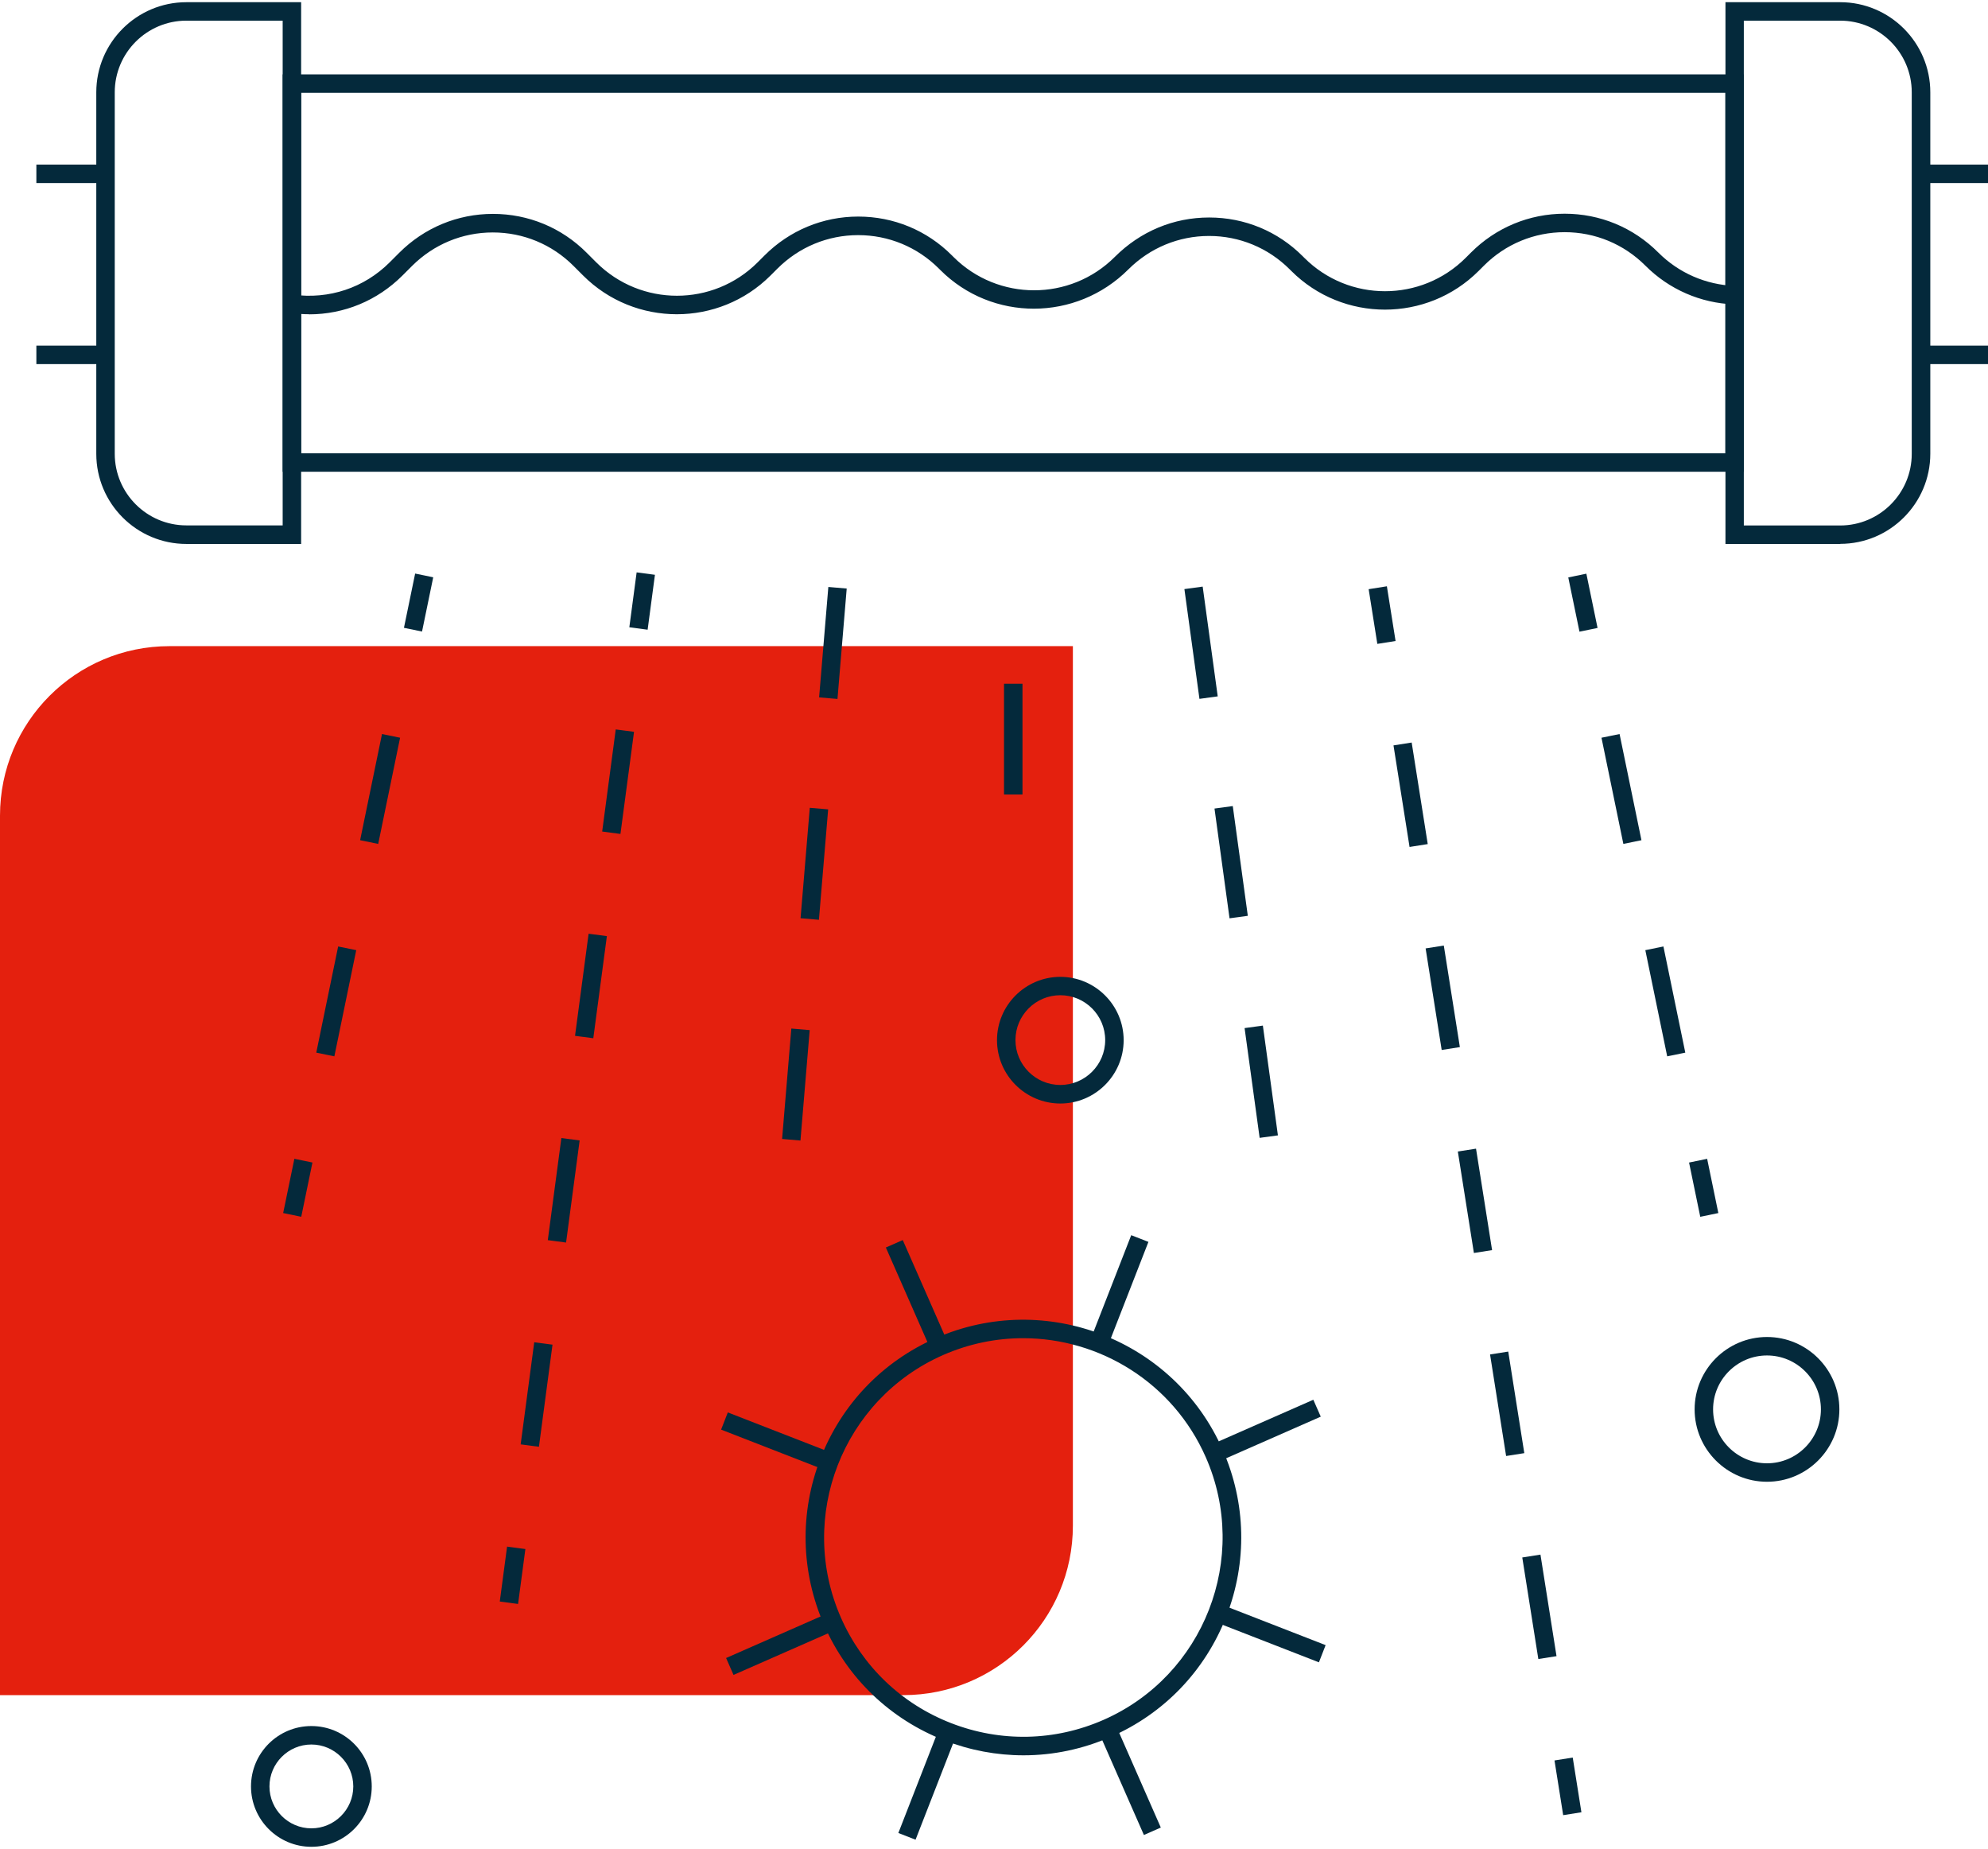 <?xml version="1.0" encoding="UTF-8"?>
<svg xmlns="http://www.w3.org/2000/svg" id="uuid-31c6606f-607d-44b7-99bc-9027fe1e7e85" viewBox="0 0 215.35 199.8" width="100" height="93">
  <defs>
    <style>.uuid-f9aba62f-e63c-4add-b056-5fe53ffc21a4{fill:#04293b;}.uuid-07186a03-8825-4cbf-b918-8959454ac6fc{fill:#e4200e;}</style>
  </defs>
  <g id="uuid-91b043c8-7b24-40d2-b8f5-4392ec209d31">
    <path class="uuid-07186a03-8825-4cbf-b918-8959454ac6fc" d="M116.22,69.75v95.26c0,10.14-8.21,18.36-18.36,18.36H0v-95.26c0-10.14,8.21-18.36,18.36-18.36h97.87Z"/>
    <path class="uuid-f9aba62f-e63c-4add-b056-5fe53ffc21a4" d="M110.86,189.89c-2.89,0-5.79-.54-8.56-1.62-5.87-2.29-10.5-6.72-13.03-12.49h0c-2.53-5.77-2.67-12.18-.39-18.05,2.29-5.87,6.72-10.5,12.49-13.03,11.9-5.23,25.85.2,31.08,12.1,2.54,5.77,2.67,12.18.39,18.05-2.29,5.87-6.72,10.5-12.49,13.03-3.04,1.34-6.26,2.01-9.48,2.01ZM110.82,144.71c-2.9,0-5.84.59-8.65,1.82-10.9,4.79-15.86,17.55-11.08,28.44h0c2.32,5.28,6.56,9.34,11.93,11.43,5.37,2.09,11.24,1.97,16.52-.35,10.9-4.79,15.86-17.55,11.08-28.44-3.55-8.08-11.49-12.9-19.79-12.9Z"/>
    <rect class="uuid-f9aba62f-e63c-4add-b056-5fe53ffc21a4" x="121.39" y="186.46" width="2" height="12.16" transform="translate(-67.12 65.51) rotate(-23.72)"/>
    <rect class="uuid-f9aba62f-e63c-4add-b056-5fe53ffc21a4" x="98.32" y="133.97" width="2" height="12.16" transform="translate(-47.96 51.81) rotate(-23.73)"/>
    <rect class="uuid-f9aba62f-e63c-4add-b056-5fe53ffc21a4" x="131.02" y="153.76" width="12.16" height="2" transform="translate(-50.7 68.27) rotate(-23.74)"/>
    <rect class="uuid-f9aba62f-e63c-4add-b056-5fe53ffc21a4" x="78.53" y="176.83" width="12.16" height="2" transform="translate(-64.42 49.1) rotate(-23.74)"/>
    <rect class="uuid-f9aba62f-e63c-4add-b056-5fe53ffc21a4" x="136.57" y="170.62" width="2" height="12.16" transform="translate(-77 240.78) rotate(-68.73)"/>
    <rect class="uuid-f9aba62f-e63c-4add-b056-5fe53ffc21a4" x="83.14" y="149.82" width="2" height="12.16" transform="translate(-91.66 177.74) rotate(-68.73)"/>
    <rect class="uuid-f9aba62f-e63c-4add-b056-5fe53ffc21a4" x="115.18" y="138.59" width="12.16" height="2" transform="translate(-52.84 201.85) rotate(-68.7)"/>
    <rect class="uuid-f9aba62f-e63c-4add-b056-5fe53ffc21a4" x="94.37" y="192.01" width="12.16" height="2" transform="translate(-115.86 216.48) rotate(-68.7)"/>
    <rect class="uuid-f9aba62f-e63c-4add-b056-5fe53ffc21a4" x="42.35" y="64.03" width="6" height="2" transform="translate(-27.51 96.3) rotate(-78.34)"/>
    <path class="uuid-f9aba62f-e63c-4add-b056-5fe53ffc21a4" d="M36.22,114.18l-1.96-.4,2.37-11.5,1.96.4-2.37,11.5ZM40.97,91.17l-1.96-.4,2.37-11.5,1.96.4-2.37,11.5Z"/>
    <rect class="uuid-f9aba62f-e63c-4add-b056-5fe53ffc21a4" x="29.26" y="127.41" width="6" height="2" transform="translate(-100.02 134.06) rotate(-78.34)"/>
    <rect class="uuid-f9aba62f-e63c-4add-b056-5fe53ffc21a4" x="66.56" y="63.86" width="6" height="2" transform="translate(-3.91 125.26) rotate(-82.42)"/>
    <path class="uuid-f9aba62f-e63c-4add-b056-5fe53ffc21a4" d="M58.38,156.47l-1.98-.26,1.47-11.06,1.98.26-1.47,11.06ZM61.32,134.35l-1.98-.26,1.47-11.06,1.98.26-1.47,11.06ZM64.27,112.22l-1.98-.26,1.47-11.06,1.98.26-1.47,11.06ZM67.21,90.09l-1.98-.26,1.47-11.06,1.98.26-1.47,11.06Z"/>
    <rect class="uuid-f9aba62f-e63c-4add-b056-5fe53ffc21a4" x="52.52" y="169.38" width="6" height="2" transform="translate(-120.69 202.95) rotate(-82.42)"/>
    <rect class="uuid-f9aba62f-e63c-4add-b056-5fe53ffc21a4" x="170.47" y="62.03" width="2" height="6" transform="translate(-9.61 36.04) rotate(-11.67)"/>
    <path class="uuid-f9aba62f-e63c-4add-b056-5fe53ffc21a4" d="M180.6,114.18l-2.37-11.5,1.96-.4,2.37,11.5-1.96.4ZM175.85,91.17l-2.37-11.5,1.96-.4,2.37,11.5-1.96.4Z"/>
    <rect class="uuid-f9aba62f-e63c-4add-b056-5fe53ffc21a4" x="183.56" y="125.41" width="2" height="6" transform="translate(-22.15 39.96) rotate(-11.66)"/>
    <rect class="uuid-f9aba62f-e63c-4add-b056-5fe53ffc21a4" x="148.72" y="63.39" width="2" height="6" transform="translate(-8.56 24.29) rotate(-9.02)"/>
    <path class="uuid-f9aba62f-e63c-4add-b056-5fe53ffc21a4" d="M166.64,179.46l-1.74-11,1.97-.31,1.74,11-1.97.31ZM163.15,157.47l-1.74-11,1.97-.31,1.74,11-1.97.31ZM159.66,135.48l-1.74-10.99,1.97-.31,1.74,10.99-1.97.31ZM156.17,113.49l-1.74-11,1.97-.31,1.74,11-1.97.31ZM152.69,91.5l-1.74-11,1.97-.31,1.74,11-1.97.31Z"/>
    <rect class="uuid-f9aba62f-e63c-4add-b056-5fe53ffc21a4" x="168.84" y="190.26" width="2" height="6" transform="translate(-28.19 29.01) rotate(-9.02)"/>
    <path class="uuid-f9aba62f-e63c-4add-b056-5fe53ffc21a4" d="M33.73,199.8c-3.6,0-6.54-2.93-6.54-6.54s2.93-6.54,6.54-6.54,6.54,2.93,6.54,6.54-2.93,6.54-6.54,6.54ZM33.73,188.72c-2.5,0-4.54,2.04-4.54,4.54s2.04,4.54,4.54,4.54,4.54-2.04,4.54-4.54-2.04-4.54-4.54-4.54Z"/>
    <path class="uuid-f9aba62f-e63c-4add-b056-5fe53ffc21a4" d="M114.86,119.29c-3.78,0-6.86-3.08-6.86-6.86s3.08-6.86,6.86-6.86,6.86,3.08,6.86,6.86-3.08,6.86-6.86,6.86ZM114.86,107.56c-2.68,0-4.86,2.18-4.86,4.86s2.18,4.86,4.86,4.86,4.86-2.18,4.86-4.86-2.18-4.86-4.86-4.86Z"/>
    <path class="uuid-f9aba62f-e63c-4add-b056-5fe53ffc21a4" d="M191.41,160.26c-4.32,0-7.84-3.52-7.84-7.84s3.52-7.84,7.84-7.84,7.84,3.52,7.84,7.84-3.52,7.84-7.84,7.84ZM191.41,146.58c-3.22,0-5.84,2.62-5.84,5.84s2.62,5.84,5.84,5.84,5.84-2.62,5.84-5.84-2.62-5.84-5.84-5.84Z"/>
    <path class="uuid-f9aba62f-e63c-4add-b056-5fe53ffc21a4" d="M188.9,50.86H30.62V7.82h158.28v43.04ZM32.62,48.86h154.28V9.82H32.62v39.04Z"/>
    <path class="uuid-f9aba62f-e63c-4add-b056-5fe53ffc21a4" d="M32.62,58.68h-12.43c-5.38,0-9.76-4.38-9.76-9.76V9.76C10.43,4.38,14.81,0,20.19,0h12.43v58.68ZM20.19,2c-4.28,0-7.76,3.48-7.76,7.76v39.15c0,4.28,3.48,7.76,7.76,7.76h10.43V2h-10.43Z"/>
    <path class="uuid-f9aba62f-e63c-4add-b056-5fe53ffc21a4" d="M199.34,58.68h-12.43V0h12.43c5.38,0,9.76,4.38,9.76,9.76v39.15c0,5.38-4.38,9.76-9.76,9.76ZM188.9,56.68h10.43c4.28,0,7.76-3.48,7.76-7.76V9.76c0-4.28-3.48-7.76-7.76-7.76h-10.43v54.68Z"/>
    <rect class="uuid-f9aba62f-e63c-4add-b056-5fe53ffc21a4" x="3.94" y="17.59" width="7.49" height="2"/>
    <rect class="uuid-f9aba62f-e63c-4add-b056-5fe53ffc21a4" x="3.94" y="37.2" width="7.49" height="2"/>
    <rect class="uuid-f9aba62f-e63c-4add-b056-5fe53ffc21a4" x="207.86" y="17.59" width="7.49" height="2"/>
    <rect class="uuid-f9aba62f-e63c-4add-b056-5fe53ffc21a4" x="207.86" y="37.2" width="7.49" height="2"/>
    <path class="uuid-f9aba62f-e63c-4add-b056-5fe53ffc21a4" d="M33.51,33.8c-.67,0-1.34-.05-2.02-.14l.27-1.98c3.88.53,7.69-.74,10.45-3.5l1.04-1.04c2.71-2.71,6.32-4.21,10.15-4.21s7.44,1.49,10.15,4.21l1.04,1.04c4.82,4.82,12.66,4.82,17.48,0l.75-.75c2.71-2.71,6.32-4.21,10.15-4.21s7.44,1.49,10.15,4.21l.16.16c4.82,4.82,12.66,4.82,17.48,0,2.78-2.78,6.38-4.27,10.22-4.27s7.44,1.49,10.15,4.21l.16.16c4.82,4.82,12.66,4.82,17.48,0l.57-.57c2.71-2.71,6.32-4.21,10.15-4.21s7.44,1.49,10.15,4.21c2.21,2.21,5.15,3.49,8.28,3.61l-.07,2c-3.63-.13-7.05-1.62-9.62-4.2-2.33-2.33-5.44-3.62-8.74-3.62s-6.41,1.29-8.74,3.62l-.57.57c-5.6,5.6-14.71,5.6-20.31,0l-.16-.16c-2.33-2.33-5.44-3.62-8.74-3.62s-6.4,1.29-8.74,3.62c-5.67,5.67-14.78,5.66-20.37.07l-.16-.16c-2.33-2.33-5.44-3.62-8.74-3.62s-6.4,1.29-8.74,3.62l-.75.75c-5.6,5.6-14.71,5.6-20.31,0l-1.04-1.04c-2.33-2.33-5.44-3.62-8.74-3.62s-6.4,1.29-8.74,3.62l-1.04,1.04c-2.73,2.73-6.33,4.21-10.12,4.21Z"/>
    <path class="uuid-f9aba62f-e63c-4add-b056-5fe53ffc21a4" d="M86.71,123.3l-1.99-.17,1-11.96,1.99.17-1,11.96ZM88.71,99.39l-1.99-.17,1-11.96,1.99.17-1,11.96ZM90.72,75.47l-1.99-.17,1-11.96,1.99.17-1,11.96Z"/>
    <path class="uuid-f9aba62f-e63c-4add-b056-5fe53ffc21a4" d="M136.45,123.01l-1.63-11.89,1.98-.27,1.63,11.89-1.98.27ZM133.19,99.23l-1.63-11.89,1.98-.27,1.63,11.89-1.98.27ZM129.93,75.46l-1.63-11.89,1.98-.27,1.63,11.89-1.98.27Z"/>
    <rect class="uuid-f9aba62f-e63c-4add-b056-5fe53ffc21a4" x="108.76" y="73.82" width="2" height="12"/>
  </g>
</svg>
